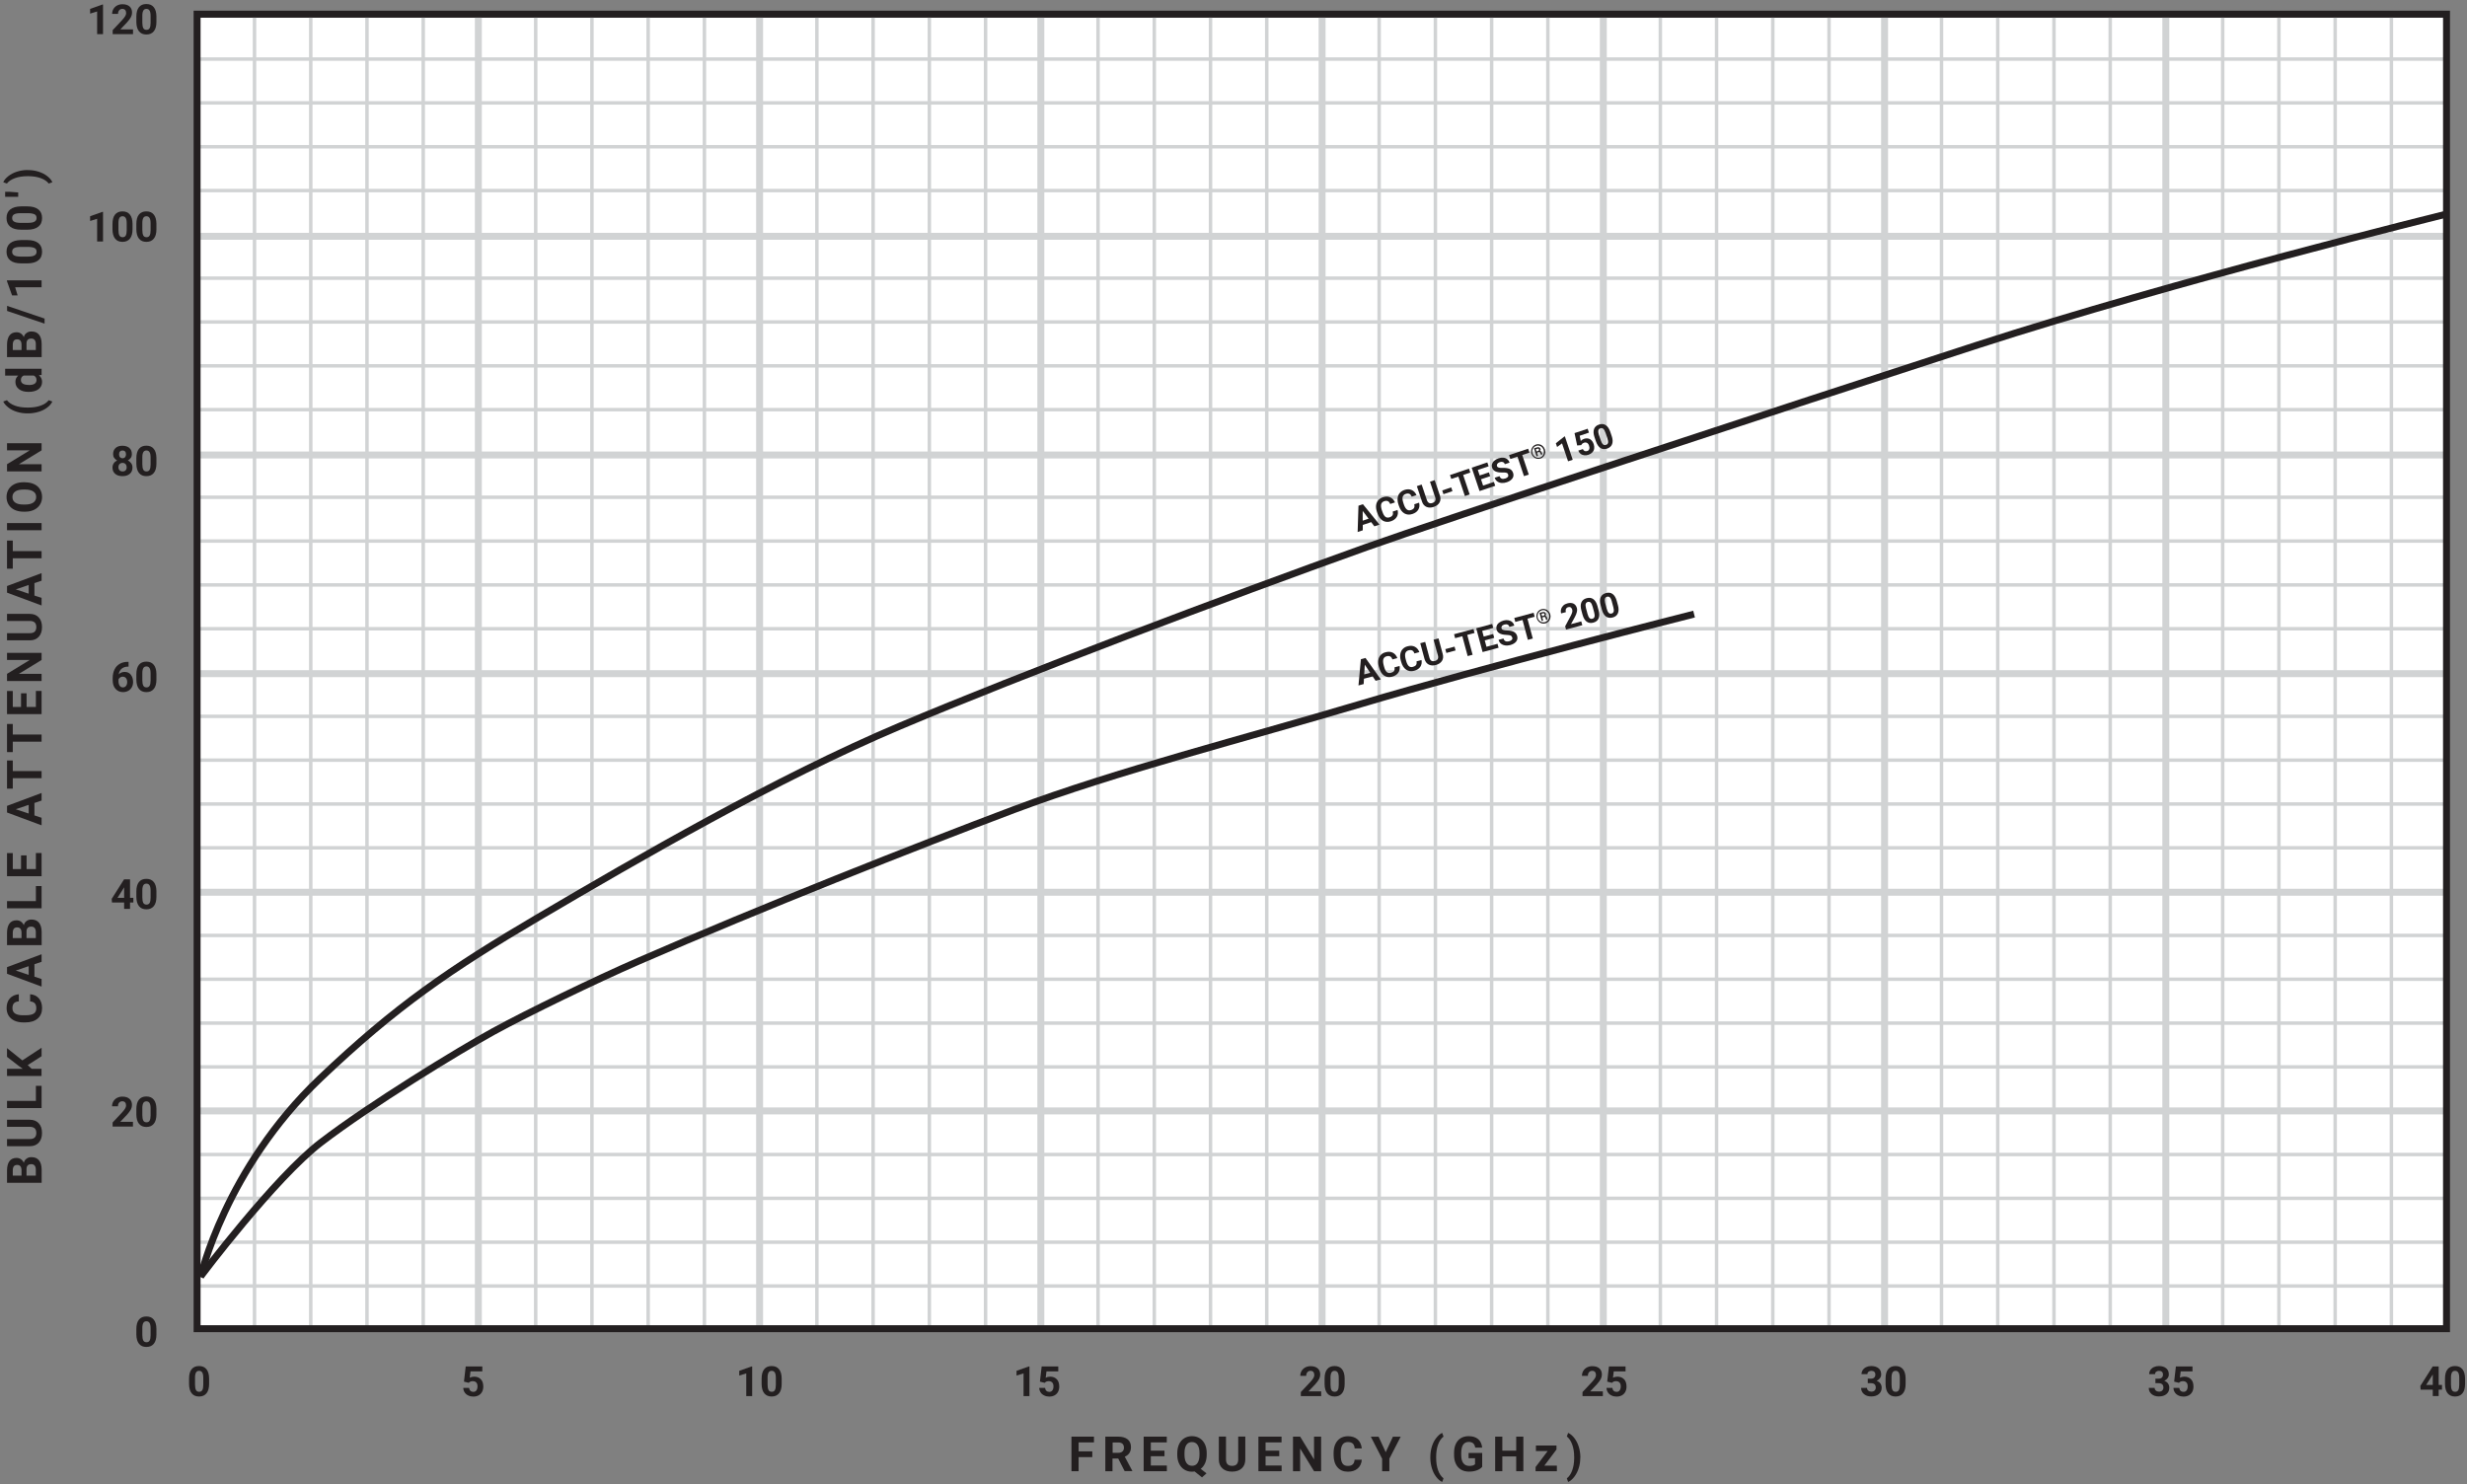 <?xml version="1.0" encoding="UTF-8"?><svg id="Accu-Test" xmlns="http://www.w3.org/2000/svg" viewBox="0 0 355.34 213.83"><rect x="0" y="0" width="355.34" height="213.83" fill="#808080" stroke="none"/><defs><style>.cls-1{stroke-width:.5px;}.cls-1,.cls-2{stroke:#d1d3d4;}.cls-1,.cls-2,.cls-3{fill:none;}.cls-4{isolation:isolate;}.cls-3{stroke:#231f20;}.cls-5{fill:#231f20;}.cls-5,.cls-6{stroke-width:0px;}.cls-6{fill:#fff;}</style></defs><g id="Numbers_Grid"><rect id="BG" class="cls-6" x="28.56" y="2.56" width="324" height="189"/><g id="Grid_thin_"><line class="cls-1" x1="28.56" y1="59.01" x2="352.55" y2="59.01"/><line class="cls-1" x1="28.56" y1="71.63" x2="352.55" y2="71.63"/><line class="cls-1" x1="28.56" y1="77.94" x2="352.55" y2="77.94"/><line class="cls-1" x1="28.56" y1="84.26" x2="352.55" y2="84.26"/><line class="cls-1" x1="28.56" y1="90.57" x2="352.55" y2="90.57"/><line class="cls-1" x1="28.56" y1="103.19" x2="352.55" y2="103.19"/><line class="cls-1" x1="28.56" y1="109.5" x2="352.55" y2="109.5"/><line class="cls-1" x1="28.56" y1="115.82" x2="352.55" y2="115.82"/><line class="cls-1" x1="28.56" y1="147.38" x2="352.55" y2="147.38"/><line class="cls-1" x1="28.56" y1="141.06" x2="352.55" y2="141.06"/><line class="cls-1" x1="28.56" y1="134.75" x2="352.55" y2="134.75"/><line class="cls-1" x1="28.56" y1="122.13" x2="352.55" y2="122.13"/><line class="cls-1" x1="28.56" y1="185.25" x2="352.55" y2="185.25"/><line class="cls-1" x1="28.56" y1="153.69" x2="352.55" y2="153.69"/><line class="cls-1" x1="28.56" y1="166.31" x2="352.55" y2="166.31"/><line class="cls-1" x1="28.56" y1="172.62" x2="352.55" y2="172.62"/><line class="cls-1" x1="28.56" y1="178.94" x2="352.55" y2="178.94"/><line class="cls-1" x1="28.56" y1="40.07" x2="352.55" y2="40.07"/><line class="cls-1" x1="28.56" y1="46.38" x2="352.55" y2="46.38"/><line class="cls-1" x1="28.56" y1="21.14" x2="352.55" y2="21.14"/><line class="cls-1" x1="28.56" y1="27.45" x2="352.55" y2="27.45"/><line class="cls-1" x1="28.56" y1="8.51" x2="352.55" y2="8.51"/><line class="cls-1" x1="28.56" y1="14.82" x2="352.55" y2="14.82"/><line class="cls-1" x1="28.56" y1="52.7" x2="352.55" y2="52.7"/><line class="cls-1" x1="28.56" y1="191.56" x2="28.56" y2="2.2"/><line class="cls-1" x1="344.45" y1="191.56" x2="344.45" y2="2.2"/><line class="cls-1" x1="336.35" y1="191.56" x2="336.35" y2="2.2"/><line class="cls-1" x1="328.25" y1="191.56" x2="328.25" y2="2.2"/><line class="cls-1" x1="320.15" y1="191.56" x2="320.15" y2="2.2"/><line class="cls-1" x1="312.05" y1="191.56" x2="312.05" y2="2.2"/><line class="cls-1" x1="303.95" y1="191.56" x2="303.95" y2="2.2"/><line class="cls-1" x1="295.85" y1="191.56" x2="295.85" y2="2.2"/><line class="cls-1" x1="287.75" y1="191.56" x2="287.75" y2="2.2"/><line class="cls-1" x1="279.65" y1="191.56" x2="279.65" y2="2.2"/><line class="cls-1" x1="271.55" y1="191.56" x2="271.55" y2="2.2"/><line class="cls-1" x1="263.45" y1="191.56" x2="263.45" y2="2.2"/><line class="cls-1" x1="255.35" y1="191.56" x2="255.35" y2="2.2"/><line class="cls-1" x1="247.25" y1="191.56" x2="247.25" y2="2.2"/><line class="cls-1" x1="239.15" y1="191.56" x2="239.15" y2="2.2"/><line class="cls-1" x1="231.05" y1="191.56" x2="231.05" y2="2.2"/><line class="cls-1" x1="222.95" y1="191.56" x2="222.95" y2="2.2"/><line class="cls-1" x1="214.85" y1="191.56" x2="214.85" y2="2.2"/><line class="cls-1" x1="206.75" y1="191.56" x2="206.75" y2="2.2"/><line class="cls-1" x1="198.65" y1="191.56" x2="198.65" y2="2.2"/><line class="cls-1" x1="190.55" y1="191.56" x2="190.55" y2="2.2"/><line class="cls-1" x1="182.46" y1="191.56" x2="182.46" y2="2.2"/><line class="cls-1" x1="174.36" y1="191.56" x2="174.36" y2="2.2"/><line class="cls-1" x1="166.26" y1="191.56" x2="166.26" y2="2.2"/><line class="cls-1" x1="158.16" y1="191.56" x2="158.16" y2="2.2"/><line class="cls-1" x1="150.06" y1="191.56" x2="150.06" y2="2.2"/><line class="cls-1" x1="141.96" y1="191.56" x2="141.96" y2="2.2"/><line class="cls-1" x1="133.86" y1="191.56" x2="133.86" y2="2.2"/><line class="cls-1" x1="125.76" y1="191.56" x2="125.76" y2="2.2"/><line class="cls-1" x1="117.66" y1="191.56" x2="117.66" y2="2.2"/><line class="cls-1" x1="109.56" y1="191.56" x2="109.56" y2="2.2"/><line class="cls-1" x1="101.46" y1="191.56" x2="101.46" y2="2.2"/><line class="cls-1" x1="93.36" y1="191.56" x2="93.36" y2="2.2"/><line class="cls-1" x1="85.26" y1="191.56" x2="85.26" y2="2.2"/><line class="cls-1" x1="77.16" y1="191.56" x2="77.16" y2="2.2"/><line class="cls-1" x1="69.06" y1="191.56" x2="69.06" y2="2.2"/><line class="cls-1" x1="60.96" y1="191.56" x2="60.96" y2="2.2"/><line class="cls-1" x1="52.86" y1="191.56" x2="52.86" y2="2.2"/><line class="cls-1" x1="44.76" y1="191.56" x2="44.76" y2="2.2"/><line class="cls-1" x1="36.66" y1="191.56" x2="36.66" y2="2.2"/><line class="cls-1" x1="352.55" y1="191.56" x2="352.55" y2="2.2"/></g><g id="Grid_thick_"><line class="cls-2" x1="28.03" y1="97.04" x2="352.03" y2="97.04"/><line class="cls-2" x1="28.03" y1="128.53" x2="352.03" y2="128.53"/><line class="cls-2" x1="28.03" y1="160.03" x2="352.03" y2="160.03"/><line class="cls-2" x1="28.03" y1="34.04" x2="352.03" y2="34.04"/><line class="cls-2" x1="28.03" y1="65.54" x2="352.03" y2="65.54"/><line class="cls-2" x1="311.96" y1="191.4" x2="311.96" y2="2.04"/><line class="cls-2" x1="271.45" y1="191.4" x2="271.45" y2="2.04"/><line class="cls-2" x1="230.94" y1="191.4" x2="230.94" y2="2.04"/><line class="cls-2" x1="190.43" y1="191.4" x2="190.43" y2="2.04"/><line class="cls-2" x1="149.92" y1="191.4" x2="149.92" y2="2.04"/><line class="cls-2" x1="109.41" y1="191.4" x2="109.41" y2="2.04"/><line class="cls-2" x1="68.9" y1="191.4" x2="68.9" y2="2.04"/></g><g id="Numbers"><g class="cls-4"><g class="cls-4"><path class="cls-5" d="M22.53,192.21c0,.59-.12,1.04-.37,1.35s-.6.47-1.07.47-.82-.15-1.07-.46-.37-.75-.38-1.32v-.79c0-.6.12-1.05.37-1.36s.6-.46,1.07-.46.82.15,1.07.46.37.74.38,1.32v.79ZM21.69,191.34c0-.35-.05-.61-.15-.77s-.25-.24-.45-.24-.35.08-.44.23-.15.39-.15.72v1.04c0,.35.05.61.14.78s.25.25.46.25.36-.08.45-.24.14-.41.14-.75v-1.01Z"/></g></g><g class="cls-4"><g class="cls-4"><path class="cls-5" d="M19.14,162.28h-2.92v-.58l1.38-1.47c.19-.21.33-.39.42-.54s.14-.3.14-.44c0-.19-.05-.34-.14-.45-.1-.11-.23-.16-.41-.16-.19,0-.34.07-.45.2-.11.13-.17.3-.17.52h-.85c0-.26.06-.5.19-.71s.3-.38.53-.5.48-.18.77-.18c.44,0,.78.11,1.02.32s.36.51.36.89c0,.21-.05.43-.16.64s-.3.47-.56.76l-.97,1.02h1.83v.68Z"/><path class="cls-5" d="M22.53,160.52c0,.59-.12,1.04-.37,1.35s-.6.47-1.07.47-.82-.15-1.07-.46-.37-.75-.38-1.32v-.79c0-.6.12-1.05.37-1.36s.6-.46,1.07-.46.82.15,1.07.46.37.74.38,1.32v.79ZM21.69,159.66c0-.35-.05-.61-.15-.77s-.25-.24-.45-.24-.35.08-.44.23-.15.39-.15.72v1.04c0,.35.05.61.14.78s.25.25.46.25.36-.08.45-.24.14-.41.14-.75v-1.01Z"/></g></g><g class="cls-4"><g class="cls-4"><path class="cls-5" d="M18.52,95.33v.7h-.08c-.38,0-.69.11-.92.3s-.37.46-.42.81c.23-.23.51-.35.86-.35.37,0,.67.13.88.4s.33.62.33,1.05c0,.28-.06.53-.18.75s-.29.4-.51.52-.47.19-.75.19c-.45,0-.81-.16-1.09-.47s-.41-.73-.41-1.25v-.3c0-.46.09-.87.26-1.23.17-.36.43-.63.75-.82.33-.19.71-.29,1.14-.29h.14ZM17.69,97.47c-.14,0-.26.04-.37.11s-.19.17-.25.28v.26c0,.28.06.5.17.66s.27.24.47.24c.18,0,.33-.07.44-.21s.17-.33.17-.56-.06-.42-.17-.56c-.11-.14-.27-.21-.46-.21Z"/><path class="cls-5" d="M22.53,97.88c0,.59-.12,1.04-.37,1.35s-.6.47-1.07.47-.82-.15-1.07-.46-.37-.75-.38-1.32v-.79c0-.6.12-1.05.37-1.36s.6-.46,1.07-.46.82.15,1.07.46.37.74.38,1.32v.79ZM21.69,97.01c0-.35-.05-.61-.15-.77s-.25-.24-.45-.24-.35.08-.44.23-.15.39-.15.72v1.04c0,.35.05.61.14.78s.25.25.46.25.36-.08.45-.24.14-.41.14-.75v-1.01Z"/></g></g><g class="cls-4"><g class="cls-4"><path class="cls-5" d="M18.73,129.33h.48v.68h-.48v.92h-.85v-.92h-1.75l-.04-.53,1.78-2.81h.86v2.66ZM16.94,129.33h.94v-1.51l-.06.1-.89,1.41Z"/><path class="cls-5" d="M22.53,129.17c0,.59-.12,1.04-.37,1.35s-.6.47-1.07.47-.82-.15-1.07-.46-.37-.75-.38-1.32v-.79c0-.6.12-1.05.37-1.36s.6-.46,1.07-.46.82.15,1.07.46.37.74.38,1.32v.79ZM21.69,128.3c0-.35-.05-.61-.15-.77s-.25-.24-.45-.24-.35.08-.44.23-.15.39-.15.72v1.04c0,.35.05.61.14.78s.25.25.46.25.36-.08.45-.24.14-.41.14-.75v-1.01Z"/></g></g><g class="cls-4"><g class="cls-4"><path class="cls-5" d="M19,65.4c0,.21-.05.39-.16.55s-.25.29-.43.38c.21.1.37.24.49.41s.18.38.18.62c0,.38-.13.68-.39.9-.26.22-.61.33-1.05.33s-.79-.11-1.05-.33-.39-.52-.39-.9c0-.24.06-.44.18-.62s.28-.31.49-.41c-.18-.1-.32-.22-.43-.38s-.15-.34-.15-.55c0-.36.12-.65.36-.87s.57-.32.99-.32.74.11.99.32c.24.21.36.5.36.87ZM18.24,67.3c0-.19-.05-.33-.16-.45s-.25-.17-.43-.17-.32.06-.43.17c-.11.11-.16.26-.16.45s.05.33.16.44.25.17.44.17.33-.05.43-.16.16-.26.16-.45ZM18.15,65.44c0-.17-.04-.3-.13-.4s-.21-.15-.37-.15-.28.05-.37.15-.13.23-.13.4.04.31.13.41.21.16.37.16.28-.05.37-.16.13-.24.13-.41Z"/><path class="cls-5" d="M22.53,66.77c0,.59-.12,1.04-.37,1.35s-.6.47-1.07.47-.82-.15-1.07-.46-.37-.75-.38-1.32v-.79c0-.6.12-1.05.37-1.36s.6-.46,1.07-.46.82.15,1.07.46.37.74.38,1.32v.79ZM21.69,65.9c0-.35-.05-.61-.15-.77s-.25-.24-.45-.24-.35.08-.44.23-.15.39-.15.72v1.04c0,.35.05.61.14.78s.25.25.46.25.36-.08.45-.24.14-.41.14-.75v-1.01Z"/></g></g><g class="cls-4"><g class="cls-4"><path class="cls-5" d="M14.84,34.79h-.85v-3.27l-1.01.31v-.68l1.77-.63h.09v4.27Z"/><path class="cls-5" d="M19.09,33.02c0,.59-.12,1.04-.37,1.35s-.6.47-1.07.47-.82-.15-1.07-.46-.37-.75-.38-1.32v-.79c0-.6.12-1.05.37-1.36s.6-.46,1.07-.46.82.15,1.07.46.37.74.38,1.32v.79ZM18.25,32.16c0-.35-.05-.61-.15-.77s-.25-.24-.45-.24-.35.08-.44.23-.15.39-.15.72v1.04c0,.35.05.61.14.78s.25.25.46.25.36-.08.45-.24.14-.41.14-.75v-1.01Z"/><path class="cls-5" d="M22.53,33.02c0,.59-.12,1.04-.37,1.35s-.6.47-1.07.47-.82-.15-1.07-.46-.37-.75-.38-1.32v-.79c0-.6.12-1.05.37-1.36s.6-.46,1.07-.46.82.15,1.07.46.37.74.38,1.32v.79ZM21.69,32.16c0-.35-.05-.61-.15-.77s-.25-.24-.45-.24-.35.08-.44.23-.15.39-.15.72v1.04c0,.35.05.61.14.78s.25.25.46.25.36-.08.45-.24.14-.41.14-.75v-1.01Z"/></g></g><g class="cls-4"><g class="cls-4"><path class="cls-5" d="M14.84,4.92h-.85V1.65l-1.01.31v-.68l1.77-.63h.09v4.27Z"/><path class="cls-5" d="M19.15,4.92h-2.92v-.58l1.38-1.47c.19-.21.33-.39.42-.54s.14-.3.14-.44c0-.19-.05-.34-.14-.45-.1-.11-.23-.16-.41-.16-.19,0-.34.07-.45.2-.11.13-.17.3-.17.52h-.85c0-.26.06-.5.19-.71s.3-.38.53-.5.48-.18.77-.18c.44,0,.78.11,1.02.32s.36.51.36.89c0,.21-.05.43-.16.64s-.3.47-.56.76l-.97,1.02h1.83v.68Z"/><path class="cls-5" d="M22.53,3.15c0,.59-.12,1.04-.37,1.35s-.6.47-1.07.47-.82-.15-1.07-.46-.37-.75-.38-1.32v-.79c0-.6.12-1.05.37-1.36s.6-.46,1.07-.46.82.15,1.07.46.37.74.38,1.32v.79ZM21.69,2.29c0-.35-.05-.61-.15-.77s-.25-.24-.45-.24-.35.08-.44.23-.15.39-.15.72v1.04c0,.35.05.61.14.78s.25.25.46.25.36-.08.45-.24.14-.41.14-.75v-1.01Z"/></g></g><g class="cls-4"><g class="cls-4"><path class="cls-5" d="M30.12,199.35c0,.59-.12,1.04-.37,1.35s-.6.47-1.07.47-.82-.15-1.07-.46-.37-.75-.38-1.32v-.79c0-.6.12-1.05.37-1.36s.6-.46,1.07-.46.82.15,1.07.46.37.74.38,1.32v.79ZM29.28,198.48c0-.35-.05-.61-.15-.77s-.25-.24-.45-.24-.35.08-.44.23-.15.39-.15.72v1.04c0,.35.05.61.14.78s.25.25.46.25.36-.08.45-.24.14-.41.14-.75v-1.01Z"/></g></g><g class="cls-4"><g class="cls-4"><path class="cls-5" d="M108.34,201.11h-.85v-3.27l-1.01.31v-.68l1.77-.63h.09v4.27Z"/><path class="cls-5" d="M112.59,199.35c0,.59-.12,1.04-.37,1.35s-.6.47-1.07.47-.82-.15-1.07-.46-.37-.75-.38-1.32v-.79c0-.6.12-1.05.37-1.36s.6-.46,1.07-.46.82.15,1.07.46.37.74.38,1.32v.79ZM111.75,198.48c0-.35-.05-.61-.15-.77s-.25-.24-.45-.24-.35.08-.44.23-.15.39-.15.72v1.04c0,.35.05.61.14.78s.25.25.46.25.36-.08.45-.24.14-.41.14-.75v-1.01Z"/></g></g><g class="cls-4"><g class="cls-4"><path class="cls-5" d="M66.83,199.01l.25-2.17h2.39v.71h-1.7l-.11.92c.2-.11.42-.16.64-.16.41,0,.72.13.96.38s.35.6.35,1.06c0,.28-.06.52-.17.74-.12.22-.28.39-.5.51-.22.12-.47.18-.77.18-.26,0-.5-.05-.72-.16-.22-.1-.4-.25-.52-.44s-.2-.41-.2-.65h.84c.02.18.08.32.19.42s.25.15.42.15c.19,0,.34-.07.44-.21.1-.14.16-.33.16-.58s-.06-.43-.18-.56-.29-.19-.51-.19c-.2,0-.36.05-.49.16l-.08.08-.67-.17Z"/></g></g><g class="cls-4"><g class="cls-4"><path class="cls-5" d="M190.29,201.11h-2.92v-.58l1.38-1.47c.19-.21.33-.39.42-.54s.14-.3.14-.44c0-.19-.05-.34-.14-.45-.1-.11-.23-.16-.41-.16-.19,0-.34.07-.45.2-.11.13-.17.3-.17.52h-.85c0-.26.06-.5.19-.71s.3-.38.53-.5.48-.18.77-.18c.44,0,.78.11,1.02.32s.36.51.36.89c0,.21-.05.43-.16.64s-.3.47-.56.76l-.97,1.02h1.83v.68Z"/><path class="cls-5" d="M193.68,199.35c0,.59-.12,1.04-.37,1.35s-.6.47-1.07.47-.82-.15-1.07-.46-.37-.75-.38-1.32v-.79c0-.6.12-1.05.37-1.36s.6-.46,1.07-.46.82.15,1.07.46.37.74.38,1.32v.79ZM192.83,198.48c0-.35-.05-.61-.15-.77s-.25-.24-.45-.24-.35.08-.44.23-.15.39-.15.72v1.04c0,.35.05.61.14.78s.25.25.46.25.36-.08.45-.24.14-.41.14-.75v-1.01Z"/></g></g><g class="cls-4"><g class="cls-4"><path class="cls-5" d="M269.03,198.6h.45c.21,0,.37-.05.48-.16s.16-.25.16-.43-.05-.31-.15-.4-.24-.14-.42-.14c-.16,0-.3.04-.41.13s-.16.2-.16.35h-.85c0-.22.06-.42.18-.6s.29-.32.5-.42.45-.15.71-.15c.45,0,.8.11,1.06.32s.38.51.38.89c0,.2-.06.38-.18.54s-.28.29-.47.38c.24.09.42.21.54.39s.18.38.18.61c0,.38-.14.68-.41.91s-.64.34-1.1.34c-.43,0-.77-.11-1.04-.34s-.41-.52-.41-.89h.85c0,.16.06.29.18.39s.27.15.44.15c.2,0,.36-.05.47-.16s.17-.25.17-.42c0-.43-.23-.64-.7-.64h-.45v-.66Z"/><path class="cls-5" d="M274.48,199.35c0,.59-.12,1.04-.37,1.35s-.6.47-1.07.47-.82-.15-1.07-.46-.37-.75-.38-1.32v-.79c0-.6.12-1.05.37-1.36s.6-.46,1.07-.46.82.15,1.07.46.37.74.38,1.32v.79ZM273.64,198.48c0-.35-.05-.61-.15-.77s-.25-.24-.45-.24-.35.08-.44.23-.15.39-.15.72v1.04c0,.35.05.61.14.78s.25.25.46.25.36-.08.45-.24.14-.41.14-.75v-1.01Z"/></g></g><g class="cls-4"><g class="cls-4"><path class="cls-5" d="M148.28,201.11h-.85v-3.27l-1.01.31v-.68l1.77-.63h.09v4.27Z"/><path class="cls-5" d="M149.79,199.01l.25-2.17h2.39v.71h-1.7l-.11.92c.2-.11.42-.16.64-.16.41,0,.72.13.96.38s.35.6.35,1.06c0,.28-.06.52-.17.74-.12.22-.28.39-.5.51-.22.12-.47.18-.77.18-.26,0-.5-.05-.72-.16-.22-.1-.4-.25-.52-.44s-.2-.41-.2-.65h.84c.02.18.08.32.19.42s.25.15.42.15c.19,0,.34-.07.44-.21.1-.14.16-.33.16-.58s-.06-.43-.18-.56-.29-.19-.51-.19c-.2,0-.36.05-.49.16l-.08.08-.67-.17Z"/></g></g><g class="cls-4"><g class="cls-4"><path class="cls-5" d="M351.26,199.5h.48v.68h-.48v.92h-.85v-.92h-1.75l-.04-.53,1.78-2.81h.86v2.66ZM349.47,199.5h.94v-1.51l-.06.1-.89,1.41Z"/><path class="cls-5" d="M355.06,199.35c0,.59-.12,1.04-.37,1.35s-.6.47-1.07.47-.82-.15-1.07-.46-.37-.75-.38-1.32v-.79c0-.6.12-1.05.37-1.36s.6-.46,1.07-.46.82.15,1.07.46.37.74.38,1.32v.79ZM354.22,198.48c0-.35-.05-.61-.15-.77s-.25-.24-.45-.24-.35.08-.44.23-.15.39-.15.72v1.04c0,.35.05.61.14.78s.25.25.46.25.36-.08.45-.24.14-.41.14-.75v-1.01Z"/></g></g><g class="cls-4"><g class="cls-4"><path class="cls-5" d="M230.86,201.11h-2.92v-.58l1.38-1.47c.19-.21.33-.39.42-.54s.14-.3.14-.44c0-.19-.05-.34-.14-.45-.1-.11-.23-.16-.41-.16-.19,0-.34.07-.45.2-.11.13-.17.3-.17.52h-.85c0-.26.06-.5.19-.71s.3-.38.53-.5.48-.18.77-.18c.44,0,.78.11,1.02.32s.36.51.36.89c0,.21-.05.43-.16.64s-.3.47-.56.76l-.97,1.02h1.83v.68Z"/><path class="cls-5" d="M231.5,199.01l.25-2.17h2.39v.71h-1.7l-.11.92c.2-.11.42-.16.64-.16.41,0,.72.13.96.38s.35.6.35,1.06c0,.28-.06.52-.17.74-.12.22-.28.39-.5.51-.22.12-.47.18-.77.18-.26,0-.5-.05-.72-.16-.22-.1-.4-.25-.52-.44s-.2-.41-.2-.65h.84c.02.18.08.32.19.42s.25.15.42.15c.19,0,.34-.07.44-.21.1-.14.16-.33.16-.58s-.06-.43-.18-.56-.29-.19-.51-.19c-.2,0-.36.05-.49.16l-.08.08-.67-.17Z"/></g></g><g class="cls-4"><g class="cls-4"><path class="cls-5" d="M310.46,198.6h.45c.21,0,.37-.05.48-.16s.16-.25.16-.43-.05-.31-.15-.4-.24-.14-.42-.14c-.16,0-.3.04-.41.13s-.16.2-.16.35h-.85c0-.22.06-.42.18-.6s.29-.32.5-.42.45-.15.71-.15c.45,0,.8.11,1.06.32s.38.51.38.89c0,.2-.06.38-.18.54s-.28.29-.47.38c.24.09.42.21.54.39s.18.38.18.61c0,.38-.14.68-.41.91s-.64.34-1.1.34c-.43,0-.77-.11-1.04-.34s-.41-.52-.41-.89h.85c0,.16.06.29.18.39s.27.15.44.15c.2,0,.36-.05.47-.16s.17-.25.17-.42c0-.43-.23-.64-.7-.64h-.45v-.66Z"/><path class="cls-5" d="M313.16,199.01l.25-2.17h2.39v.71h-1.7l-.11.92c.2-.11.42-.16.64-.16.41,0,.72.13.96.38s.35.6.35,1.06c0,.28-.06.52-.17.74-.12.22-.28.39-.5.51-.22.12-.47.18-.77.18-.26,0-.5-.05-.72-.16-.22-.1-.4-.25-.52-.44s-.2-.41-.2-.65h.84c.02.18.08.32.19.42s.25.15.42.15c.19,0,.34-.07.44-.21.1-.14.16-.33.16-.58s-.06-.43-.18-.56-.29-.19-.51-.19c-.2,0-.36.05-.49.16l-.08.08-.67-.17Z"/></g></g></g></g><g id="Curves"><path id="_150" class="cls-3" d="M352.24,30.87s-39.08,9.65-67.41,18.83c-28.01,9.08-77.97,25.53-87.97,29.11-20.25,7.25-49.5,18.29-67.25,25.79-17.75,7.5-37.82,19.15-52.06,27.53-12.62,7.43-20.55,12.83-31.49,23.26-13.61,12.97-17.18,28.59-17.18,28.59"/><path id="_200" class="cls-3" d="M28.89,183.88s10.67-14.2,17.34-19.31c7.05-5.41,19.88-13.26,24.84-15.98s14.72-7.44,20.89-10.13c17.78-7.75,39.93-16.5,54.11-21.84,14.72-5.54,33.39-10.28,49.84-15.19,17.69-5.27,48.1-12.97,48.1-12.97"/><path class="cls-5" d="M197.7,97.44l-1.24.33-.04.77-.75.2.35-3.78.66-.18,2.21,3.09-.75.2-.43-.64ZM196.5,97.15l.86-.23-.78-1.17-.08,1.4Z"/><path class="cls-5" d="M201.59,95.92c.07.38.01.7-.18.98-.19.28-.48.47-.89.58-.44.12-.83.06-1.16-.16-.33-.23-.57-.6-.71-1.12l-.06-.21c-.09-.33-.11-.64-.06-.92.05-.28.16-.52.34-.71.18-.19.41-.33.7-.4.4-.11.74-.09,1.04.06.3.15.52.41.66.78l-.71.19c-.08-.22-.18-.36-.32-.43-.13-.07-.31-.08-.52-.02-.24.06-.39.2-.46.4-.07.2-.06.48.03.84l.07.26c.1.37.23.63.39.77.16.14.36.18.6.11.22-.06.37-.15.45-.28.08-.13.1-.3.06-.51l.71-.19Z"/><path class="cls-5" d="M204.75,95.07c.07.38.01.7-.17.98-.19.28-.48.47-.89.58-.44.12-.83.06-1.16-.17-.33-.23-.57-.6-.71-1.12l-.06-.21c-.09-.33-.11-.64-.06-.92.05-.28.16-.52.34-.71.18-.19.41-.33.7-.4.4-.11.74-.09,1.04.06.3.15.52.41.66.78l-.71.19c-.08-.22-.18-.36-.32-.43-.13-.07-.31-.08-.52-.02-.24.06-.39.2-.46.4-.07.2-.06.48.03.84l.07.26c.1.37.23.63.39.77.16.14.36.18.6.11.22-.06.37-.15.45-.28.08-.13.1-.3.06-.51l.71-.19Z"/><path class="cls-5" d="M207.2,91.96l.61,2.26c.1.38.06.7-.11.98-.18.28-.47.48-.87.59-.4.11-.75.09-1.04-.06-.29-.15-.49-.41-.6-.78l-.62-2.29.71-.19.61,2.27c.06.22.16.37.29.45.14.07.3.08.49.03.4-.11.54-.37.44-.79l-.62-2.28.71-.19Z"/><path class="cls-5" d="M209.66,93.7l-1.33.36-.15-.55,1.33-.36.15.55Z"/><path class="cls-5" d="M212.39,91.18l-1.05.28.77,2.86-.71.19-.77-2.86-1.04.28-.15-.57,2.8-.75.15.57Z"/><path class="cls-5" d="M215.22,91.88l-1.36.37.25.92,1.59-.43.15.57-2.3.62-.92-3.43,2.3-.62.15.57-1.59.43.22.82,1.36-.37.15.55Z"/><path class="cls-5" d="M217.81,91.82c-.04-.13-.11-.22-.22-.27-.11-.05-.3-.08-.57-.09-.27-.01-.48-.04-.65-.08-.45-.11-.72-.34-.81-.69-.05-.19-.04-.37.02-.54s.18-.33.36-.46.38-.23.63-.3c.25-.07.48-.08.69-.04.22.04.4.12.55.26.15.13.25.3.31.51l-.71.19c-.04-.16-.12-.27-.25-.33-.12-.06-.27-.07-.45-.02-.17.05-.3.12-.37.22-.08.1-.1.21-.07.33.03.11.11.19.25.23.13.05.32.07.55.08.43.01.77.08,1,.21.23.13.38.33.46.6.08.3.03.56-.15.79-.18.23-.46.39-.84.5-.26.07-.52.09-.76.05-.24-.04-.44-.13-.6-.26s-.27-.32-.33-.54l.71-.19c.1.38.38.51.83.39.17-.05.29-.12.37-.21s.1-.2.06-.32Z"/><path class="cls-5" d="M221.06,88.84l-1.05.28.77,2.86-.71.19-.77-2.86-1.04.28-.15-.57,2.79-.75.15.57Z"/><path class="cls-5" d="M221.34,89.04c-.05-.18-.05-.37-.01-.55.04-.18.13-.34.25-.47s.28-.22.46-.27c.18-.05.35-.05.53,0,.18.05.33.14.46.28.13.14.22.3.27.48.05.19.05.37,0,.55-.04.18-.13.34-.25.47-.13.13-.28.22-.45.27-.18.05-.35.05-.53,0-.17-.05-.33-.14-.46-.28-.13-.14-.22-.3-.27-.48ZM223.12,88.56c-.04-.15-.11-.28-.22-.4-.1-.11-.23-.19-.38-.24-.15-.04-.29-.05-.44,0-.15.04-.27.11-.38.22-.11.11-.18.24-.21.39-.04.15-.03.3,0,.46.04.16.12.29.22.4.11.11.23.19.38.23.15.04.29.04.44,0,.15-.04.27-.12.38-.23.11-.11.17-.24.21-.39.03-.15.03-.3-.01-.46ZM222.15,88.93l.12.46-.21.06-.31-1.17.39-.1c.14-.04.25-.04.35,0s.16.12.19.24c.03.1,0,.2-.09.28.06.01.11.04.15.09.04.04.06.1.08.18s.04.13.05.16c.01.03.02.05.04.07v.02s-.21.06-.21.06c-.02-.03-.05-.11-.09-.26-.02-.07-.05-.12-.09-.14-.04-.02-.09-.03-.16,0l-.22.06ZM222.1,88.75l.19-.05c.07-.02.12-.05.16-.09.04-.04.05-.09.03-.13-.02-.06-.04-.1-.08-.12-.04-.02-.1-.02-.19,0l-.19.05.09.34Z"/><path class="cls-5" d="M227.92,90.06l-2.35.63-.13-.47.79-1.48c.11-.21.18-.38.22-.53.04-.14.04-.27.01-.38-.04-.15-.11-.26-.21-.33-.1-.07-.22-.08-.37-.04-.15.04-.26.13-.32.26-.06.13-.07.28-.02.46l-.68.18c-.06-.21-.06-.41,0-.61.05-.2.16-.37.31-.52.16-.15.35-.25.58-.31.35-.1.65-.08.89.03.24.12.4.33.49.64.05.17.05.36,0,.55-.04.2-.14.45-.29.74l-.56,1.03,1.48-.4.15.55Z"/><path class="cls-5" d="M230.26,87.91c.13.47.13.86,0,1.17-.13.3-.38.51-.76.61-.37.1-.69.05-.96-.14-.26-.19-.46-.52-.59-.98l-.17-.63c-.13-.48-.13-.87,0-1.17.13-.3.38-.5.76-.6s.69-.06.96.14c.26.19.46.52.59.98l.17.63ZM229.4,87.4c-.08-.29-.17-.48-.28-.59-.11-.11-.25-.14-.42-.1-.16.04-.26.14-.3.28-.04.14-.03.35.04.61l.22.83c.08.28.17.48.28.59.11.12.25.15.42.11.17-.04.27-.14.31-.29.04-.15.02-.36-.05-.63l-.22-.82Z"/><path class="cls-5" d="M233.04,87.17c.13.47.13.86,0,1.17s-.38.51-.76.61c-.37.1-.69.05-.96-.14-.26-.19-.46-.52-.59-.98l-.17-.63c-.13-.48-.13-.87,0-1.17.13-.3.39-.5.76-.6.37-.1.69-.06.96.14.26.19.46.52.59.98l.17.63ZM232.17,86.65c-.08-.29-.17-.48-.28-.59-.11-.11-.25-.14-.42-.1-.16.04-.26.14-.3.28-.04.14-.03.35.03.61l.22.83c.08.28.17.48.28.59.11.12.25.15.42.11.17-.04.27-.14.31-.29s.02-.36-.05-.63l-.22-.82Z"/><path class="cls-5" d="M197.51,75.21l-1.22.41v.77s-.74.25-.74.25l.12-3.79.64-.22,2.39,2.94-.74.25-.47-.62ZM196.29,75l.84-.28-.85-1.12v1.4Z"/><path class="cls-5" d="M201.3,73.47c.1.37.06.7-.11.99-.17.29-.46.5-.85.63-.43.15-.82.11-1.17-.09-.34-.21-.6-.57-.77-1.07l-.07-.21c-.11-.32-.15-.63-.12-.91.03-.29.13-.53.3-.73.17-.2.39-.35.67-.45.39-.13.74-.13,1.04,0,.31.13.54.37.71.74l-.69.23c-.09-.21-.2-.35-.34-.41-.14-.06-.31-.06-.52.01-.23.08-.38.22-.44.42-.06.2-.03.48.08.83l.09.25c.12.37.27.61.43.74.17.13.37.16.61.08.21-.07.36-.18.43-.31.07-.13.08-.31.03-.52l.69-.23Z"/><path class="cls-5" d="M204.4,72.42c.1.37.06.7-.11.99-.17.29-.45.5-.85.63-.43.15-.82.11-1.17-.09-.35-.21-.6-.57-.77-1.07l-.07-.21c-.11-.32-.15-.63-.12-.91.03-.29.13-.53.3-.73.17-.2.39-.35.67-.45.39-.13.74-.13,1.04,0,.31.13.54.37.71.74l-.69.23c-.09-.21-.2-.35-.34-.41-.14-.06-.31-.06-.52.01-.23.08-.38.22-.44.42-.06.2-.03.48.08.83l.08.25c.12.36.27.61.44.74.17.13.37.16.61.08.21-.07.36-.17.43-.31.07-.13.08-.31.03-.52l.69-.23Z"/><path class="cls-5" d="M206.65,69.17l.75,2.22c.12.37.11.7-.05.99-.16.29-.44.51-.84.64-.39.13-.74.13-1.04,0-.3-.13-.52-.38-.64-.74l-.75-2.25.69-.23.75,2.22c.07.22.18.36.32.43.14.07.3.07.49,0,.39-.13.52-.4.39-.82l-.75-2.24.7-.23Z"/><path class="cls-5" d="M209.21,70.75l-1.3.44-.18-.54,1.3-.44.18.54Z"/><path class="cls-5" d="M211.78,68.07l-1.03.35.94,2.81-.69.23-.94-2.81-1.02.34-.19-.56,2.74-.92.19.56Z"/><path class="cls-5" d="M214.65,68.59l-1.33.45.3.91,1.56-.53.19.56-2.26.76-1.13-3.37,2.25-.76.19.56-1.56.52.27.8,1.33-.45.18.54Z"/><path class="cls-5" d="M217.24,68.37c-.04-.13-.12-.22-.24-.26-.12-.04-.31-.06-.58-.05s-.48,0-.65-.04c-.45-.08-.74-.29-.85-.64-.06-.18-.07-.36-.01-.54s.16-.34.33-.48c.16-.14.37-.26.61-.34.24-.08.47-.11.69-.09.22.02.41.1.56.22.16.12.27.29.34.49l-.69.23c-.05-.16-.14-.26-.27-.31-.13-.05-.28-.05-.45.01-.17.06-.29.14-.36.24-.07.1-.08.21-.05.33.04.11.12.18.26.22.13.04.32.05.56.04.43-.01.77.04,1.01.15s.4.3.49.57c.1.29.07.56-.1.8-.17.24-.43.42-.81.55-.26.09-.51.12-.76.1-.24-.02-.45-.1-.62-.23-.17-.13-.29-.3-.36-.52l.7-.23c.12.37.41.48.85.33.17-.06.28-.13.35-.23.07-.1.08-.21.04-.33Z"/><path class="cls-5" d="M220.29,65.2l-1.03.35.94,2.81-.69.23-.94-2.81-1.02.34-.19-.56,2.75-.92.19.56Z"/><path class="cls-5" d="M220.59,65.38c-.06-.18-.08-.36-.04-.55.03-.18.11-.35.23-.49.12-.14.26-.24.44-.3.17-.06.35-.07.53-.03.18.04.34.12.47.25s.23.28.3.46c.06.18.08.37.04.55-.03.18-.11.35-.23.49-.12.14-.26.24-.44.29-.17.06-.35.07-.53.03-.18-.04-.34-.12-.47-.25-.14-.13-.24-.28-.3-.47ZM222.33,64.79c-.05-.15-.13-.28-.24-.38-.11-.11-.24-.18-.39-.21-.15-.04-.3-.03-.44.02-.14.05-.26.13-.36.25-.1.12-.16.25-.19.4-.03.15-.02.31.04.46.05.15.13.28.25.39.11.11.24.18.39.21s.29.03.44-.02c.14-.05.27-.13.36-.25.1-.12.16-.25.18-.41.03-.15.01-.3-.04-.45ZM221.38,65.22l.15.45-.2.07-.38-1.15.38-.13c.14-.05.25-.05.35-.02.1.04.17.11.21.22.03.1,0,.2-.07.29.06.01.12.04.15.08.04.04.07.1.1.17.02.07.04.12.06.15.01.03.03.05.04.07v.02s-.2.07-.2.07c-.02-.03-.06-.11-.11-.26-.02-.07-.05-.11-.09-.13s-.09-.02-.16,0l-.21.07ZM221.32,65.04l.18-.06c.07-.02.12-.06.15-.1.03-.04.04-.09.03-.13-.02-.06-.05-.1-.09-.12-.04-.02-.1,0-.19.02l-.19.06.11.33Z"/><path class="cls-5" d="M226.53,66.23l-.67.22-.87-2.58-.71.52-.18-.54,1.23-.97.07-.02,1.13,3.37Z"/><path class="cls-5" d="M227.17,64.17l-.38-1.78,1.89-.63.19.56-1.34.45.16.75c.13-.14.29-.24.46-.3.32-.11.61-.09.86.04.25.14.43.39.55.74.07.22.09.43.06.63s-.12.38-.26.53c-.14.15-.33.27-.56.35-.2.07-.41.09-.61.07-.2-.02-.38-.09-.53-.21-.15-.12-.26-.27-.33-.46l.66-.22c.06.14.15.23.26.28.11.05.23.05.37,0,.15-.05.25-.14.29-.28.05-.14.04-.3-.03-.5-.06-.19-.16-.32-.29-.39-.13-.07-.28-.08-.45-.02-.16.05-.27.14-.34.26l-.04.08-.58.05Z"/><path class="cls-5" d="M232.14,62.79c.16.47.18.85.07,1.17-.11.31-.35.53-.72.66-.37.12-.69.1-.96-.08s-.49-.49-.65-.94l-.21-.62c-.16-.47-.18-.86-.07-1.17.11-.31.35-.53.72-.65.37-.12.69-.1.96.08s.49.49.65.94l.21.62ZM231.25,62.34c-.09-.28-.2-.47-.32-.57-.12-.1-.26-.13-.42-.07-.16.05-.25.15-.29.3-.03.15-.01.35.07.61l.28.82c.09.28.2.47.32.58.12.11.26.14.43.08.16-.05.26-.16.29-.31.03-.15,0-.36-.08-.63l-.27-.8Z"/></g><g id="Legend"><g class="cls-4"><g class="cls-4"><path class="cls-5" d="M157.33,209.9h-1.97v2.03h-1.03v-4.98h3.24v.83h-2.21v1.29h1.97v.83Z"/><path class="cls-5" d="M161.06,210.11h-.82v1.82h-1.03v-4.98h1.85c.59,0,1.04.13,1.36.39.32.26.48.63.48,1.11,0,.34-.07.62-.22.85-.15.23-.37.41-.67.54l1.08,2.03v.05h-1.1l-.93-1.82ZM160.25,209.28h.83c.26,0,.46-.07.6-.2s.21-.31.21-.54-.07-.42-.2-.55c-.13-.13-.34-.2-.61-.2h-.82v1.49Z"/><path class="cls-5" d="M167.73,209.77h-1.97v1.34h2.31v.82h-3.34v-4.98h3.33v.83h-2.3v1.19h1.97v.8Z"/><path class="cls-5" d="M173.81,209.55c0,.46-.08.87-.23,1.21s-.36.62-.63.83l.83.65-.65.58-1.06-.85c-.12.02-.25.03-.38.03-.41,0-.78-.1-1.1-.3-.32-.2-.57-.48-.75-.85s-.27-.79-.27-1.27v-.25c0-.49.09-.92.26-1.29.18-.37.43-.66.75-.86.32-.2.69-.3,1.11-.3s.78.1,1.11.3c.32.2.57.49.75.86.18.37.26.8.26,1.29v.22ZM172.77,209.33c0-.52-.09-.92-.28-1.19-.19-.27-.45-.41-.8-.41s-.61.13-.8.4-.28.66-.28,1.18v.24c0,.51.09.9.28,1.18.19.28.46.42.81.42s.61-.13.79-.41c.18-.27.28-.66.28-1.18v-.24Z"/><path class="cls-5" d="M179.37,206.95v3.28c0,.54-.17.98-.51,1.29-.34.32-.81.47-1.4.47s-1.04-.15-1.38-.46c-.34-.31-.52-.73-.52-1.27v-3.32h1.03v3.29c0,.33.08.56.23.71.16.15.37.22.65.22.58,0,.87-.3.88-.91v-3.31h1.03Z"/><path class="cls-5" d="M184.26,209.77h-1.97v1.34h2.31v.82h-3.34v-4.98h3.33v.83h-2.3v1.19h1.97v.8Z"/><path class="cls-5" d="M190.3,211.93h-1.03l-2-3.27v3.27h-1.03v-4.98h1.03l2,3.28v-3.28h1.02v4.98Z"/><path class="cls-5" d="M196.15,210.27c-.04.54-.24.96-.59,1.27-.36.31-.83.46-1.41.46-.64,0-1.14-.21-1.51-.64-.37-.43-.55-1.02-.55-1.77v-.3c0-.48.08-.9.25-1.27.17-.36.41-.64.72-.84.31-.19.68-.29,1.09-.29.57,0,1.04.15,1.39.46.35.31.55.74.61,1.3h-1.03c-.02-.32-.11-.55-.27-.7-.15-.14-.39-.22-.7-.22-.34,0-.6.12-.77.37-.17.25-.26.62-.26,1.14v.38c0,.54.08.93.24,1.18.16.25.42.37.77.37.32,0,.55-.07.71-.22.16-.14.25-.37.27-.67h1.03Z"/><path class="cls-5" d="M199.59,209.2l1.04-2.24h1.12l-1.63,3.17v1.8h-1.04v-1.8l-1.63-3.17h1.12l1.03,2.24Z"/><path class="cls-5" d="M206.02,209.91c0-.52.07-1.02.21-1.49s.34-.89.62-1.25.56-.62.88-.76l.19.53c-.33.25-.59.63-.78,1.14s-.28,1.12-.28,1.8v.11c0,.69.09,1.29.28,1.81.18.52.45.9.78,1.16l-.19.52c-.31-.14-.6-.38-.87-.74-.27-.35-.47-.76-.61-1.22-.14-.46-.22-.94-.23-1.44v-.18Z"/><path class="cls-5" d="M213.49,211.3c-.18.22-.45.39-.78.51s-.71.18-1.12.18c-.43,0-.81-.09-1.13-.28-.32-.19-.58-.46-.75-.82-.18-.36-.27-.78-.27-1.26v-.34c0-.5.08-.93.25-1.29.17-.36.41-.64.72-.83.32-.19.69-.29,1.11-.29.59,0,1.05.14,1.38.42s.53.69.59,1.23h-1c-.05-.28-.15-.49-.3-.62-.16-.13-.37-.2-.64-.2-.35,0-.61.13-.8.39-.18.26-.27.65-.28,1.17v.32c0,.52.1.92.3,1.18s.49.4.87.4.66-.08.82-.25v-.86h-.93v-.76h1.96v1.99Z"/><path class="cls-5" d="M219.42,211.93h-1.03v-2.13h-2v2.13h-1.03v-4.98h1.03v2.02h2v-2.02h1.03v4.98Z"/><path class="cls-5" d="M222.44,211.13h1.81v.8h-3.07v-.6l1.74-2.3h-1.69v-.8h2.96v.58l-1.75,2.32Z"/><path class="cls-5" d="M227.62,209.98c0,.52-.07,1.01-.22,1.49s-.36.9-.64,1.26c-.28.37-.58.62-.89.75l-.19-.52c.32-.24.58-.62.77-1.13s.28-1.09.29-1.75v-.18c0-.68-.09-1.28-.28-1.8-.19-.52-.44-.91-.78-1.17l.19-.52c.31.13.6.38.88.73.27.35.49.76.64,1.23.15.47.23.96.24,1.46v.15Z"/></g></g><g class="cls-4"><g class="cls-4"><path class="cls-5" d="M5.99,170.38H1.01v-1.74c0-.6.12-1.06.35-1.37s.57-.47,1.02-.47c.24,0,.46.06.64.19s.32.3.41.52c.06-.26.19-.46.39-.6.19-.15.43-.22.71-.22.48,0,.84.15,1.09.46s.37.74.38,1.31v1.93ZM3.1,169.35v-.76c0-.52-.22-.78-.62-.78-.23,0-.39.07-.49.2-.1.13-.15.34-.15.62v.72h1.25ZM3.82,169.35h1.34v-.88c0-.24-.06-.43-.17-.57-.12-.14-.27-.2-.48-.2-.46,0-.69.24-.69.71v.94Z"/><path class="cls-5" d="M1.01,161.3h3.28c.54,0,.98.17,1.29.51.32.34.47.81.47,1.4s-.15,1.04-.46,1.38c-.31.34-.73.52-1.27.52H1.01v-1.03h3.29c.33,0,.56-.08.71-.23.15-.16.22-.37.22-.65,0-.58-.3-.87-.91-.88H1.01v-1.03Z"/><path class="cls-5" d="M5.17,158.6v-2.18h.82v3.2H1.01v-1.03h4.15Z"/><path class="cls-5" d="M3.99,153.43l.57.53h1.42v1.03H1.01v-1.03h2.26l-.62-.45-1.64-1.27v-1.26l2.21,1.77,2.77-1.82v1.22l-2,1.28Z"/><path class="cls-5" d="M4.33,143.22c.54.04.96.24,1.27.59.31.36.46.83.46,1.41,0,.64-.21,1.14-.64,1.51-.43.37-1.02.55-1.77.55h-.3c-.48,0-.9-.08-1.27-.25-.36-.17-.64-.41-.84-.72-.19-.31-.29-.68-.29-1.09,0-.57.15-1.04.46-1.39.31-.35.74-.55,1.3-.61v1.03c-.32.02-.55.11-.7.27-.14.15-.22.39-.22.7,0,.34.12.6.37.77.25.17.62.26,1.14.26h.38c.54,0,.93-.08,1.18-.24.25-.16.37-.42.37-.77,0-.32-.07-.55-.22-.71-.14-.16-.37-.25-.67-.27v-1.03Z"/><path class="cls-5" d="M4.96,138.89v1.8l1.03.34v1.09l-4.98-1.85v-.95l4.98-1.86v1.09l-1.03.35ZM4.13,140.42v-1.24l-1.86.63,1.86.62Z"/><path class="cls-5" d="M5.99,136.15H1.01v-1.74c0-.6.12-1.06.35-1.37s.57-.47,1.02-.47c.24,0,.46.06.64.19s.32.3.41.52c.06-.26.19-.46.39-.6.19-.15.43-.22.71-.22.48,0,.84.15,1.09.46s.37.74.38,1.31v1.93ZM3.1,135.13v-.76c0-.52-.22-.78-.62-.78-.23,0-.39.07-.49.2-.1.13-.15.34-.15.62v.72h1.25ZM3.82,135.13h1.34v-.88c0-.24-.06-.43-.17-.57-.12-.14-.27-.2-.48-.2-.46,0-.69.24-.69.71v.94Z"/><path class="cls-5" d="M5.17,129.82v-2.18h.82v3.2H1.01v-1.03h4.15Z"/><path class="cls-5" d="M3.83,123.22v1.97h1.34v-2.31h.82v3.34H1.01v-3.33h.83v2.3h1.19v-1.97h.8Z"/></g><g class="cls-4"><path class="cls-5" d="M4.96,115.66v1.8l1.03.34v1.09l-4.98-1.85v-.95l4.98-1.86v1.09l-1.03.35ZM4.13,117.18v-1.24l-1.86.63,1.86.62Z"/></g><g class="cls-4"><path class="cls-5" d="M1.84,109.55v1.52h4.15v1.03H1.84v1.5h-.83v-4.05h.83Z"/></g><g class="cls-4"><path class="cls-5" d="M1.84,104.29v1.52h4.15v1.03H1.84v1.5h-.83v-4.05h.83Z"/><path class="cls-5" d="M3.83,99.87v1.97h1.34v-2.31h.82v3.34H1.01v-3.33h.83v2.3h1.19v-1.97h.8Z"/><path class="cls-5" d="M5.99,94.04v1.03l-3.27,2h3.27v1.03H1.01v-1.03l3.28-2H1.01v-1.02h4.98Z"/></g><g class="cls-4"><path class="cls-5" d="M1.01,88.43h3.28c.54,0,.98.17,1.29.51.32.34.47.81.47,1.4s-.15,1.04-.46,1.38c-.31.34-.73.52-1.27.52H1.01v-1.03h3.29c.33,0,.56-.08.71-.23.15-.16.22-.37.22-.65,0-.58-.3-.87-.91-.88H1.01v-1.03Z"/></g><g class="cls-4"><path class="cls-5" d="M4.96,83.99v1.8l1.03.34v1.09l-4.98-1.85v-.95l4.98-1.86v1.09l-1.03.35ZM4.13,85.51v-1.24l-1.86.63,1.86.62Z"/></g><g class="cls-4"><path class="cls-5" d="M1.84,77.87v1.52h4.15v1.03H1.84v1.5h-.83v-4.05h.83Z"/><path class="cls-5" d="M5.99,75.35v1.03H1.01v-1.03h4.98Z"/><path class="cls-5" d="M3.62,69.48c.49,0,.92.09,1.29.26s.65.42.85.74c.2.32.3.69.3,1.11s-.1.78-.3,1.1c-.2.32-.48.57-.85.75s-.79.27-1.27.27h-.25c-.49,0-.92-.09-1.29-.26-.37-.18-.66-.43-.86-.75-.2-.32-.3-.69-.3-1.11s.1-.78.3-1.11c.2-.32.49-.57.86-.75.37-.18.8-.26,1.29-.26h.22ZM3.39,70.52c-.52,0-.92.09-1.19.28-.27.19-.41.45-.41.8s.13.61.4.8.66.28,1.18.28h.24c.51,0,.9-.09,1.18-.28.28-.19.42-.46.42-.81s-.13-.61-.41-.79c-.27-.18-.66-.28-1.18-.28h-.24Z"/><path class="cls-5" d="M5.99,63.84v1.03l-3.27,2h3.27v1.03H1.01v-1.03l3.28-2H1.01v-1.02h4.98Z"/><path class="cls-5" d="M3.97,59.55c-.52,0-1.02-.07-1.49-.21s-.89-.34-1.25-.62-.62-.56-.76-.88l.53-.19c.25.33.63.59,1.14.78s1.12.28,1.8.28h.11c.69,0,1.29-.09,1.81-.28.52-.18.9-.45,1.16-.78l.52.19c-.14.31-.38.6-.74.87-.35.27-.76.47-1.22.61-.46.14-.94.22-1.44.23h-.18Z"/><path class="cls-5" d="M4.11,56.45c-.58,0-1.04-.13-1.38-.39-.34-.26-.51-.61-.51-1.06,0-.36.13-.66.4-.89H.74v-.99h5.25v.89l-.39.05c.31.25.46.56.46.95,0,.44-.17.78-.51,1.05-.34.26-.82.39-1.43.39ZM4.18,55.46c.35,0,.62-.06.8-.18s.28-.3.28-.53c0-.31-.13-.52-.39-.65h-1.47c-.26.12-.39.34-.39.64,0,.48.39.71,1.16.71Z"/><path class="cls-5" d="M5.99,51.44H1.01v-1.74c0-.6.12-1.06.35-1.37s.57-.47,1.02-.47c.24,0,.46.06.64.19s.32.3.41.52c.06-.26.19-.46.39-.6.19-.15.43-.22.71-.22.48,0,.84.15,1.09.46s.37.74.38,1.31v1.93ZM3.1,50.42v-.76c0-.52-.22-.78-.62-.78-.23,0-.39.07-.49.2-.1.13-.15.34-.15.62v.72h1.25ZM3.82,50.42h1.34v-.88c0-.24-.06-.43-.17-.57-.12-.14-.27-.2-.48-.2-.46,0-.69.24-.69.71v.94Z"/><path class="cls-5" d="M6.42,45.89v.73l-5.4-1.83v-.73l5.4,1.83Z"/><path class="cls-5" d="M5.99,40.39v.99h-3.81l.36,1.18h-.8l-.74-2.06v-.11h4.98Z"/><path class="cls-5" d="M3.93,34.58c.69,0,1.21.14,1.58.43s.55.7.55,1.25-.18.96-.54,1.24c-.36.29-.87.43-1.54.44h-.92c-.7,0-1.22-.14-1.58-.43-.36-.29-.54-.7-.54-1.25s.18-.96.54-1.24.87-.43,1.54-.44h.92ZM2.93,35.57c-.41,0-.71.06-.9.17-.19.11-.28.29-.28.53s.09.4.27.51c.18.11.46.17.84.18h1.21c.41,0,.71-.06.9-.17.2-.11.3-.29.3-.53s-.09-.42-.28-.52-.48-.16-.87-.17h-1.18Z"/><path class="cls-5" d="M3.93,29.73c.69,0,1.21.14,1.58.43s.55.7.55,1.25-.18.96-.54,1.24c-.36.29-.87.43-1.54.44h-.92c-.7,0-1.22-.14-1.58-.43-.36-.29-.54-.7-.54-1.25s.18-.96.54-1.24.87-.43,1.54-.44h.92ZM2.93,30.71c-.41,0-.71.06-.9.17-.19.11-.28.29-.28.53s.09.4.27.51c.18.11.46.17.84.18h1.21c.41,0,.71-.06.9-.17.2-.11.3-.29.3-.53s-.09-.42-.28-.52-.48-.16-.87-.17h-1.18Z"/><path class="cls-5" d="M1.24,27.62l1.38.1v.63H.74v-.72h.5Z"/><path class="cls-5" d="M4.04,24.5c.52,0,1.01.07,1.49.22s.9.36,1.26.64c.37.28.62.58.75.89l-.52.19c-.24-.32-.62-.58-1.13-.77s-1.09-.28-1.75-.29h-.18c-.68,0-1.28.09-1.8.28-.52.19-.91.44-1.17.78l-.52-.19c.13-.31.38-.6.73-.88.35-.27.76-.49,1.23-.64.47-.15.96-.23,1.46-.24h.15Z"/></g></g></g><rect id="Border" class="cls-3" x="28.39" y="2.04" width="324" height="189.36"/></svg>